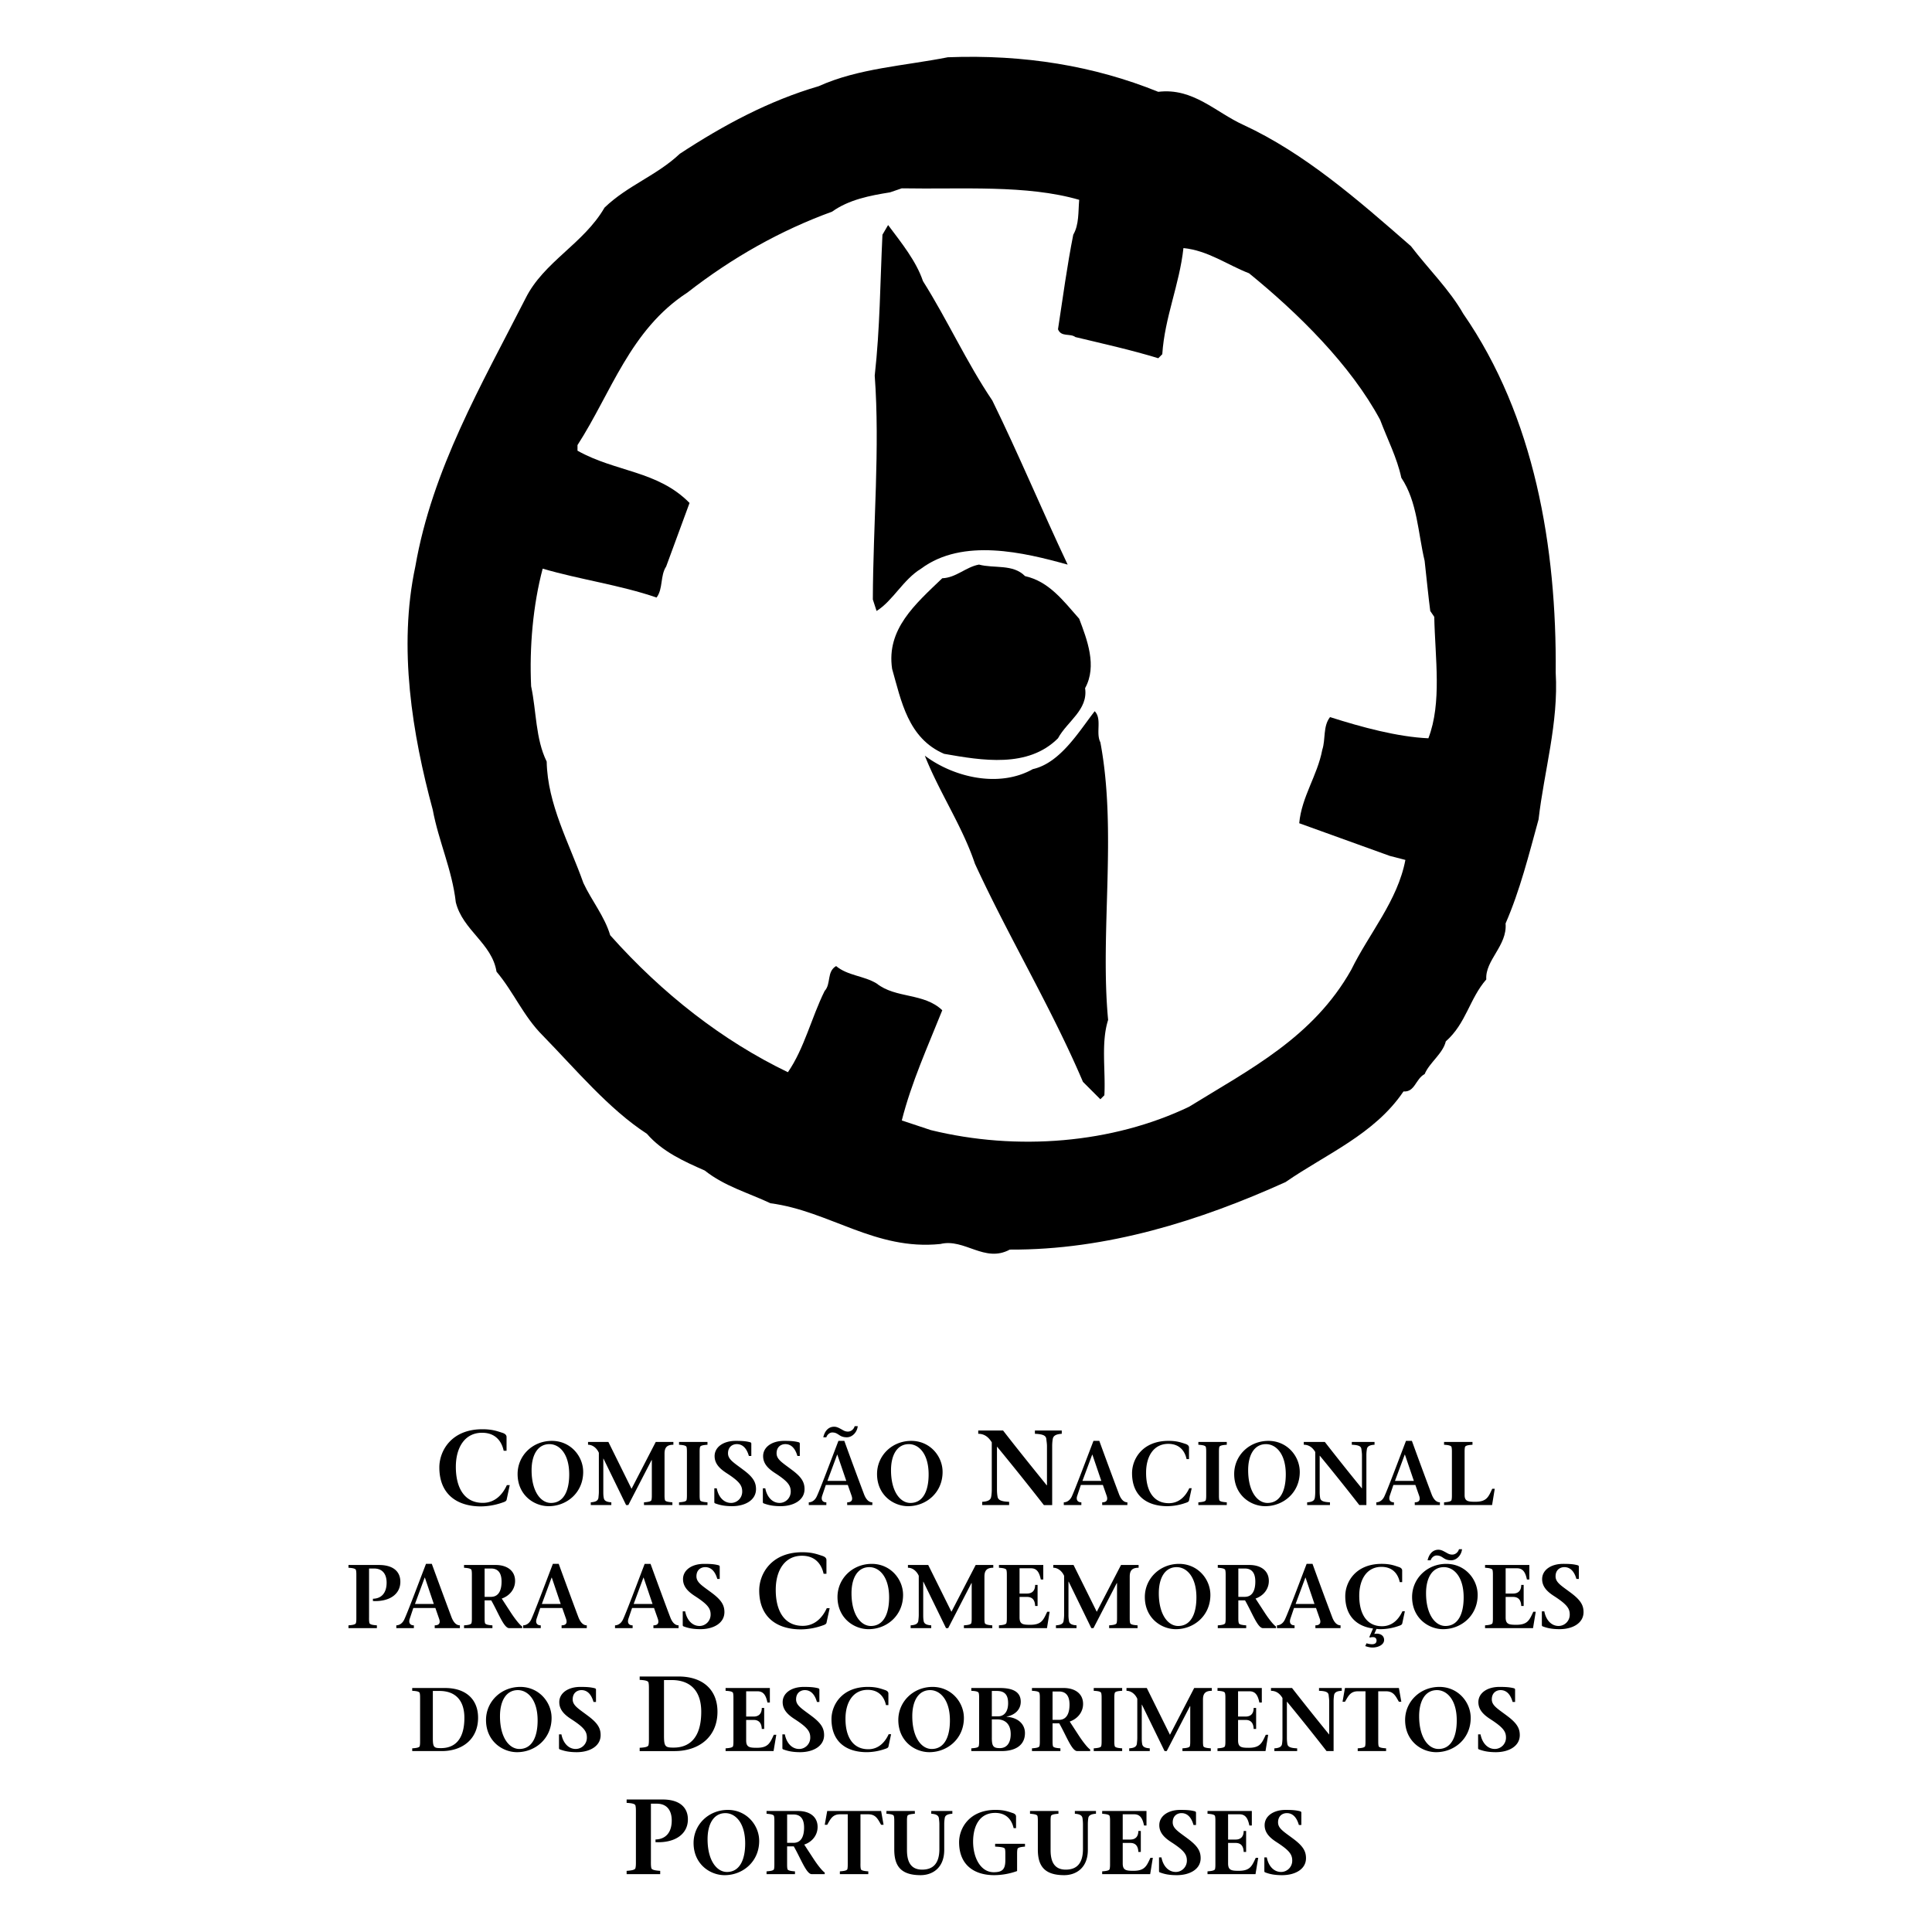 <svg xmlns="http://www.w3.org/2000/svg" width="2500" height="2500" viewBox="0 0 192.756 192.756"><g fill-rule="evenodd" clip-rule="evenodd"><path fill="#fff" d="M0 0h192.756v192.756H0V0z"/><path d="M155.213 67.107c.105-12.513-2.111-25.535-9.225-35.807-1.367-2.404-3.479-4.462-5.215-6.737-5.322-4.652-10.617-9.279-16.74-12.112-2.754-1.253-4.998-3.712-8.473-3.29-6.393-2.59-13.373-3.741-20.991-3.448-4.332.857-8.931 1.097-12.888 2.887-4.947 1.445-9.49 3.877-13.85 6.738-2.327 2.193-5.213 3.157-7.517 5.377-2.083 3.608-6.066 5.397-7.884 9.061-4.387 8.61-9.307 17.034-10.991 26.739-1.736 8.104-.295 16.768 1.738 24.281.587 3.153 1.927 5.961 2.299 9.225.694 2.805 3.612 4.09 4.062 6.924 1.715 2.031 2.679 4.439 4.603 6.361 3.291 3.369 6.604 7.354 10.4 9.812 1.55 1.797 3.717 2.758 5.776 3.668 1.979 1.574 4.333 2.217 6.55 3.262 5.884.775 10.455 4.736 16.953 4.066 2.406-.592 4.412 1.922 6.926.559 9.676.057 19.01-2.891 27.514-6.736 4.012-2.781 8.879-4.762 11.764-9.041 1.15.084 1.201-1.256 2.113-1.734.482-1.152 1.818-2.035 2.111-3.264 2.035-1.793 2.355-4.252 4.039-6.18-.133-1.921 2.111-3.369 1.924-5.584 1.445-3.316 2.326-6.873 3.291-10.378.562-4.864 2.004-9.621 1.711-14.649zm-12.703 6.552c-3.074-.137-6.627-1.1-9.812-2.114-.721.912-.426 2.217-.775 3.263-.48 2.565-2.061 4.68-2.299 7.326 3.02 1.096 6.016 2.165 9.041 3.261l1.551.4c-.779 4.093-3.611 7.302-5.406 10.967-3.795 6.736-10.105 9.914-16.174 13.658-7.646 3.664-17.164 4.443-25.777 2.328l-2.887-.961c.963-3.799 2.593-7.379 4.038-10.994-1.845-1.764-4.625-1.146-6.552-2.672-1.257-.771-2.887-.771-4.039-1.736-.96.561-.479 1.764-1.147 2.488-1.312 2.645-2.033 5.746-3.663 8.102-6.499-3.129-12.516-7.809-17.729-13.664-.564-1.899-1.869-3.478-2.675-5.214-1.414-3.984-3.58-7.837-3.662-12.114-1.121-2.273-1.019-5.026-1.552-7.513-.184-3.906.188-8.101 1.152-11.736 3.714 1.092 7.701 1.625 11.363 2.882.666-.881.345-2.165.959-3.101.78-2.113 1.552-4.223 2.331-6.335-3.184-3.235-7.379-3.075-11.179-5.213v-.56c3.368-5.213 5.241-11.501 10.963-15.217 4.493-3.501 9.304-6.205 14.438-8.073 1.685-1.206 3.772-1.604 5.777-1.925l1.175-.402c6.013.109 12.459-.376 17.702 1.147-.107 1.203 0 2.46-.592 3.479-.611 3.074-1.037 6.254-1.523 9.437.324.806 1.207.375 1.74.778 2.779.67 5.561 1.281 8.264 2.111l.4-.402c.242-3.69 1.711-6.922 2.111-10.589 2.459.244 4.387 1.685 6.549 2.516 4.893 3.982 10.137 9.145 13.078 14.626.721 1.926 1.682 3.772 2.111 5.773 1.605 2.406 1.658 5.48 2.326 8.289.189 1.688.373 3.56.561 5.002l.4.588c.083 4.119.78 8.554-.587 12.114z"/><path d="M92.082 28.042c2.46 3.901 4.332 8.076 6.926 11.924 2.646 5.405 4.947 10.936 7.512 16.365-4.332-1.202-10.454-2.699-14.623.404-1.794 1.092-2.809 3.204-4.441 4.222l-.373-1.148c.023-7.462.721-15.107.188-22.331.533-4.81.533-9.143.771-14.061l.564-.964c1.364 1.817 2.807 3.608 3.476 5.589z"/><path d="M102.27 57.479c2.377.536 3.773 2.404 5.402 4.253.775 2.061 1.816 4.705.588 6.925.32 2.166-1.791 3.314-2.703 5.001-2.992 2.993-7.564 2.218-11.364 1.551-3.608-1.551-4.277-5.295-5.187-8.479-.587-3.957 2.3-6.444 5.002-9.037 1.387-.052 2.352-1.125 3.664-1.364 1.523.405 3.396-.081 4.598 1.15z"/><path d="M109.783 74.056c1.684 8.907-.055 18.961.775 27.702-.725 2.275-.238 5.027-.375 7.516l-.4.4-1.738-1.74c-3.154-7.406-7.406-14.438-10.777-21.763-1.253-3.744-3.553-7.113-4.997-10.776 2.886 2.167 7.405 3.236 10.774 1.34 2.754-.614 4.627-3.799 6.174-5.777.752.775.082 2.16.564 3.098zM50.857 148.174l-.296 1.383c-.021.236-.212.279-.52.385a6.632 6.632 0 0 1-2.054.352c-2.358 0-4.154-1.184-4.154-3.893 0-1.635 1.188-3.805 4.291-3.805.991 0 1.482.191 2.002.357.298.096.413.246.413.418v1.373h-.286c-.171-.82-.721-1.797-2.157-1.797-1.714 0-2.605 1.455-2.616 3.367-.01 2.051.8 3.627 2.689 3.627 1.223 0 1.978-.838 2.401-1.768h.287v.001zM51.641 147.061c0-1.828 1.485-3.305 3.42-3.305 1.855 0 3.123 1.514 3.123 3.1 0 2.078-1.647 3.416-3.444 3.416-1.46-.001-3.099-1.108-3.099-3.211zm5.149.043c0-2.107-1.009-3.023-1.969-3.023-1.171 0-1.784 1.08-1.784 2.6 0 2.127.916 3.268 1.935 3.268 1.243-.002 1.818-1.17 1.818-2.845zM67.183 144.143c-.664 0-.882.301-.882.881v4.08c0 .242 0 .375.038.547.037.162.342.203.745.236v.275H64.25v-.275c.404-.033.711-.074.746-.236.037-.172.037-.305.037-.547v-3.43h-.026l-2.321 4.488h-.219l-2.257-4.633h-.018v3.311c0 .227.006.424.045.596.038.297.276.418.755.451v.275h-2.051v-.275c.485-.033.718-.154.765-.451.014-.172.042-.369.042-.596v-3.895c-.205-.467-.622-.803-1.079-.803v-.281h2.029l2.31 4.676 2.418-4.676h1.757v.282zM69.803 149.104c0 .242 0 .375.037.547.033.162.342.203.745.236v.275h-2.837v-.275c.403-.033.712-.074.752-.236.034-.172.034-.305.034-.547v-4.176c0-.246 0-.381-.034-.549-.04-.162-.349-.209-.752-.236v-.281h2.837v.281c-.403.027-.712.074-.745.236-.037.168-.037.303-.037.549v4.176zM74.715 145.26c-.16-.566-.496-1.18-1.206-1.18-.403 0-.875.254-.875.916 0 .631.605.947 1.585 1.695.917.689 1.208 1.195 1.208 1.879 0 1.107-1.097 1.701-2.385 1.701-.748 0-1.24-.109-1.712-.287-.034-.02-.062-.055-.062-.131v-1.363h.242c.155.818.667 1.457 1.433 1.457.587 0 1.107-.475 1.107-1.131 0-.596-.26-1.002-1.521-1.818-.672-.434-1.233-.928-1.233-1.721 0-.889.854-1.521 2.099-1.521.583 0 1.024.018 1.475.145a.141.141 0 0 1 .089.125v1.234h-.244zM79.557 145.26c-.164-.566-.496-1.18-1.206-1.18-.407 0-.871.254-.871.916 0 .631.601.947 1.581 1.695.919.689 1.207 1.195 1.207 1.879 0 1.107-1.1 1.701-2.385 1.701-.748 0-1.244-.109-1.708-.287-.038-.02-.065-.055-.065-.131v-1.363h.243c.154.818.667 1.457 1.431 1.457.584 0 1.107-.475 1.107-1.131 0-.596-.263-1.002-1.521-1.818-.677-.434-1.233-.928-1.233-1.721 0-.889.854-1.521 2.094-1.521.588 0 1.028.018 1.477.145a.135.135 0 0 1 .088.125v1.234h-.239zM82.393 148.156l-.363 1.07c-.126.379 0 .66.414.66v.275h-1.752v-.275c.259 0 .581-.154.778-.551.329-.674 1.425-3.602 2.18-5.58h.588a404.818 404.818 0 0 0 1.961 5.311c.178.477.448.82.834.82v.275h-2.509v-.275c.493 0 .574-.281.431-.678l-.369-1.053h-2.193v.001zm3.184-5.865c-.055.566-.513 1.107-1.09 1.107-.414 0-.612-.127-.793-.246-.181-.117-.341-.234-.659-.234-.276 0-.526.248-.591.48h-.304c.133-.596.492-1.053 1.08-1.053.266 0 .463.115.673.225.215.115.396.26.7.26.352 0 .605-.271.676-.539h.308zm-1.142 5.459l-.895-2.625h-.014l-.977 2.625h1.886zM87.503 147.061c0-1.828 1.483-3.305 3.417-3.305 1.854 0 3.122 1.514 3.122 3.1 0 2.078-1.647 3.416-3.445 3.416-1.457-.001-3.094-1.108-3.094-3.211zm5.146.043c0-2.107-1.008-3.023-1.969-3.023-1.171 0-1.783 1.08-1.783 2.6 0 2.127.917 3.268 1.935 3.268 1.243-.002 1.817-1.17 1.817-2.845zM104.148 150.162a287.945 287.945 0 0 0-4.66-5.816h-.02v4.256c0 .266.02.502.055.701.051.352.338.502 1.158.533v.326h-2.689v-.326c.574-.031.861-.182.902-.533.035-.199.055-.436.055-.701v-4.699c-.301-.49-.711-.854-1.35-.854v-.328h2.477c1.305 1.691 2.953 3.73 4.355 5.467h.025v-3.9c0-.268-.045-.5-.064-.705-.031-.348-.312-.498-1.139-.533v-.328h2.678v.328c-.561.035-.85.186-.9.533a4.188 4.188 0 0 0-.055.705v5.875h-.828v-.001zM107.836 148.156l-.359 1.07c-.131.379 0 .66.41.66v.275h-1.752v-.275c.262 0 .584-.154.783-.551.322-.674 1.42-3.602 2.178-5.58h.582a560.952 560.952 0 0 0 1.963 5.311c.182.477.449.82.838.82v.275h-2.512v-.275c.496 0 .578-.281.436-.678l-.369-1.053h-2.198v.001zm2.043-.406l-.893-2.625h-.016l-.975 2.625h1.884zM118.895 148.48l-.254 1.17c-.016.197-.176.236-.439.324a5.556 5.556 0 0 1-1.736.297c-1.998 0-3.521-.998-3.521-3.293 0-1.389 1.01-3.223 3.639-3.223.838 0 1.25.162 1.691.303.252.084.352.215.352.354v1.162h-.242c-.145-.693-.611-1.52-1.824-1.52-1.453 0-2.207 1.229-2.215 2.852-.014 1.74.674 3.068 2.275 3.068 1.031 0 1.674-.711 2.033-1.494h.241zM121.615 149.104c0 .242 0 .375.033.547.035.162.342.203.748.236v.275h-2.836v-.275c.406-.033.711-.074.748-.236.035-.172.035-.305.035-.547v-4.176c0-.246 0-.381-.035-.549-.037-.162-.342-.209-.748-.236v-.281h2.836v.281c-.406.027-.713.074-.748.236-.033.168-.033.303-.033.549v4.176zM123.135 147.061c0-1.828 1.482-3.305 3.42-3.305 1.852 0 3.123 1.514 3.123 3.1 0 2.078-1.646 3.416-3.451 3.416-1.456-.001-3.092-1.108-3.092-3.211zm5.148.043c0-2.107-1.012-3.023-1.975-3.023-1.168 0-1.779 1.08-1.779 2.6 0 2.127.918 3.268 1.934 3.268 1.24-.002 1.82-1.17 1.82-2.845zM135.621 150.162a231.561 231.561 0 0 0-3.938-4.92h-.018v3.598c0 .227.018.424.045.596.045.297.287.418.98.451v.275h-2.275v-.275c.484-.033.727-.154.766-.451.027-.172.041-.369.041-.596v-3.977c-.25-.414-.604-.721-1.143-.721v-.281h2.098a253.793 253.793 0 0 0 3.691 4.629h.016v-3.303c0-.225-.037-.422-.055-.594-.027-.297-.262-.424-.959-.451v-.281h2.268v.281c-.479.027-.725.154-.764.451a3.552 3.552 0 0 0-.049.594v4.975h-.704zM139.018 148.156l-.361 1.07c-.123.379 0 .66.416.66v.275h-1.756v-.275c.26 0 .584-.154.783-.551.324-.674 1.42-3.602 2.176-5.58h.588a515.574 515.574 0 0 0 1.961 5.311c.178.477.451.82.834.82v.275h-2.508v-.275c.496 0 .574-.281.43-.678l-.369-1.053h-2.194v.001zm2.044-.406l-.893-2.625h-.018l-.975 2.625h1.886zM144.074 149.887c.404-.033.711-.074.746-.236.037-.172.037-.305.037-.547v-4.176c0-.246 0-.381-.037-.549-.035-.162-.342-.209-.746-.236v-.281h2.836v.281c-.406.027-.711.074-.748.236-.037.168-.037.303-.037.549v4.236c0 .613.334.668 1.066.668 1.146 0 1.318-.496 1.688-1.295h.252l-.266 1.625h-4.791v-.275zM36.819 161.375c0 .244 0 .375.038.545.035.164.342.211.745.24v.279h-2.835v-.279c.406-.029.71-.076.747-.24.039-.17.039-.301.039-.545v-4.174c0-.246 0-.379-.039-.551-.037-.16-.341-.209-.747-.236v-.275H37.8c1.497 0 2.143.709 2.143 1.672 0 1.268-1.117 2.006-2.736 1.924v-.227c.891-.02 1.366-.621 1.366-1.605 0-.805-.368-1.412-1.256-1.412h-.496v4.884h-.002zM41.237 160.43l-.356 1.066c-.129.383 0 .664.411.664v.279h-1.753v-.279c.26 0 .585-.156.782-.555.325-.676 1.421-3.6 2.18-5.578h.581a741.363 741.363 0 0 0 1.961 5.312c.183.479.451.82.84.82v.279h-2.511v-.279c.495 0 .578-.281.43-.678l-.365-1.053h-2.2v.002zm2.044-.403l-.89-2.629h-.021l-.969 2.629h1.88zM46.296 156.139h3.168c1.024 0 1.926.494 1.926 1.596 0 .818-.55 1.486-1.332 1.754l.915 1.408c.417.635.875 1.215 1.127 1.379v.164h-1.298c-.53 0-1.08-1.529-1.791-2.773h-.661v1.709c0 .244 0 .375.034.545.035.164.352.211.745.24v.279h-2.833v-.279c.396-.029.71-.076.748-.24.035-.17.035-.301.035-.545v-4.174c0-.246 0-.379-.035-.551-.038-.16-.352-.209-.748-.236v-.276zm2.054 3.179h.628c.793 0 1.063-.678 1.063-1.523 0-.973-.441-1.305-1.063-1.305h-.628v2.828zM53.898 160.43l-.358 1.066c-.127.383 0 .664.413.664v.279h-1.755v-.279c.262 0 .586-.156.785-.555.321-.676 1.422-3.6 2.176-5.578h.585c.539 1.488 1.63 4.445 1.96 5.312.185.479.451.82.841.82v.279H56.03v-.279c.498 0 .58-.281.434-.678l-.369-1.053h-2.197v.002zm2.043-.403l-.888-2.629h-.021l-.971 2.629h1.88zM63.062 160.43l-.362 1.066c-.123.383 0 .664.417.664v.279H61.36v-.279c.259 0 .584-.156.782-.555.324-.676 1.424-3.6 2.176-5.578h.587c.54 1.488 1.626 4.445 1.962 5.312.177.479.45.82.836.82v.279h-2.511v-.279c.496 0 .574-.281.43-.678l-.369-1.053h-2.191v.002zm2.042-.403l-.891-2.629h-.018l-.974 2.629h1.883zM71.565 157.531c-.161-.566-.496-1.178-1.206-1.178-.407 0-.875.252-.875.916 0 .633.601.949 1.585 1.691.916.697 1.206 1.197 1.206 1.879 0 1.107-1.096 1.703-2.385 1.703-.749 0-1.24-.104-1.712-.287-.033-.021-.061-.055-.061-.125v-1.365h.242c.154.814.667 1.457 1.432 1.457.583 0 1.107-.48 1.107-1.137 0-.594-.261-.996-1.521-1.816-.673-.43-1.232-.928-1.232-1.721 0-.889.854-1.521 2.098-1.521.584 0 1.024.018 1.475.148.061.027.088.078.088.123v1.232h-.241v.001zM82.775 160.451l-.3 1.381c-.02.232-.212.273-.519.381a6.597 6.597 0 0 1-2.051.35c-2.36 0-4.158-1.182-4.158-3.887 0-1.639 1.193-3.809 4.295-3.809.99 0 1.479.195 2.001.363.293.094.411.242.411.412v1.373h-.284c-.175-.82-.724-1.797-2.16-1.797-1.711 0-2.607 1.455-2.613 3.367-.014 2.049.795 3.627 2.688 3.627 1.22 0 1.979-.838 2.402-1.762h.288v.001zM83.557 159.332c0-1.824 1.486-3.305 3.42-3.305 1.853 0 3.123 1.514 3.123 3.1 0 2.076-1.646 3.416-3.444 3.416-1.462 0-3.099-1.107-3.099-3.211zm5.15.047c0-2.109-1.012-3.025-1.972-3.025-1.171 0-1.78 1.08-1.78 2.602 0 2.125.916 3.268 1.934 3.268 1.239-.001 1.818-1.171 1.818-2.845zM99.1 156.414c-.666 0-.883.301-.883.883v4.078c0 .244 0 .375.035.545.037.164.342.211.748.24v.279h-2.832v-.279c.403-.029.71-.076.745-.24.033-.17.033-.301.033-.545v-3.43h-.027l-2.319 4.494h-.215l-2.262-4.637h-.014v3.312c0 .225.007.424.041.594.038.295.28.422.759.451v.279h-2.054v-.279c.489-.029.721-.156.766-.451.017-.17.044-.369.044-.594v-3.896c-.205-.469-.621-.805-1.08-.805v-.275h2.023l2.317 4.668 2.418-4.668H99.1v.276zM99.666 162.16c.396-.029.711-.076.748-.24.039-.17.039-.301.039-.545v-4.174c0-.246 0-.379-.039-.551-.037-.16-.352-.209-.748-.236v-.275h4.422v1.447h-.246c-.137-.639-.348-1.117-.98-1.117h-1.141v2.52h.744c.566 0 .811-.348.811-.861h.244v2.1h-.244c-.018-.5-.205-.902-.811-.902h-.744v2.043c0 .684.33.738 1.068.738 1.143 0 1.312-.5 1.691-1.299h.242l-.266 1.633h-4.791v-.281h.001zM113.6 156.414c-.67 0-.887.301-.887.883v4.078c0 .244 0 .375.039.545.033.164.342.211.744.24v.279h-2.836v-.279c.41-.029.715-.076.75-.24.037-.17.037-.301.037-.545v-3.43h-.027l-2.324 4.494h-.215l-2.258-4.637h-.021v3.312a3 3 0 0 0 .049.594c.033.295.279.422.754.451v.279h-2.053v-.279c.488-.029.725-.156.766-.451.021-.17.049-.369.049-.594v-3.896c-.209-.469-.623-.805-1.082-.805v-.275h2.023l2.316 4.668 2.42-4.668h1.756v.276zM114.221 159.332c0-1.824 1.482-3.305 3.418-3.305 1.855 0 3.121 1.514 3.121 3.1 0 2.076-1.646 3.416-3.443 3.416-1.46 0-3.096-1.107-3.096-3.211zm5.146.047c0-2.109-1.008-3.025-1.973-3.025-1.168 0-1.779 1.08-1.779 2.602 0 2.125.916 3.268 1.934 3.268 1.244-.001 1.818-1.171 1.818-2.845zM121.498 156.139h3.17c1.025 0 1.924.494 1.924 1.596 0 .818-.549 1.486-1.328 1.754l.916 1.408c.412.635.873 1.215 1.123 1.379v.164h-1.295c-.533 0-1.078-1.529-1.791-2.773h-.668v1.709c0 .244 0 .375.041.545.033.164.348.211.744.24v.279h-2.836v-.279c.396-.029.711-.076.748-.24.039-.17.039-.301.039-.545v-4.174c0-.246 0-.379-.039-.551-.037-.16-.352-.209-.748-.236v-.276zm2.051 3.179h.635c.789 0 1.059-.678 1.059-1.523 0-.973-.439-1.305-1.059-1.305h-.635v2.828zM129.104 160.43l-.361 1.066c-.123.383 0 .664.416.664v.279h-1.756v-.279c.26 0 .584-.156.781-.555.326-.676 1.426-3.6 2.178-5.578h.588a430.749 430.749 0 0 0 1.961 5.312c.178.479.451.82.836.82v.279h-2.51v-.279c.494 0 .572-.281.43-.678l-.369-1.053h-2.194v.002zm2.042-.403l-.891-2.629h-.018l-.975 2.629h1.884zM140.164 160.752l-.25 1.168c-.021.199-.186.24-.445.328a5.486 5.486 0 0 1-1.736.295c-.135 0-.27-.008-.402-.027l-.219.504c.082-.014.172-.027.26-.027.354 0 .721.193.721.623 0 .484-.59.758-1.158.758-.246 0-.498-.068-.723-.143l.129-.281c.15.055.404.096.529.096.236 0 .469-.068.469-.375 0-.205-.139-.314-.281-.328a.978.978 0 0 0-.375.035l-.066-.049.371-.854c-1.621-.213-2.771-1.238-2.771-3.227 0-1.385 1.008-3.221 3.635-3.221.838 0 1.25.162 1.693.309.25.078.35.209.35.352v1.162h-.242c-.143-.697-.611-1.523-1.828-1.523-1.447 0-2.203 1.236-2.213 2.854-.008 1.736.676 3.068 2.275 3.068 1.037 0 1.674-.709 2.035-1.496h.242v-.001zM140.885 159.332c0-1.824 1.482-3.305 3.416-3.305 1.859 0 3.125 1.514 3.125 3.1 0 2.076-1.65 3.416-3.447 3.416-1.459 0-3.094-1.107-3.094-3.211zm4.982-4.77c-.053.566-.512 1.107-1.088 1.107-.414 0-.613-.127-.793-.246-.178-.117-.342-.232-.656-.232-.279 0-.529.246-.594.479h-.305c.133-.594.494-1.053 1.078-1.053.271 0 .469.117.676.227.219.115.395.258.701.258.35 0 .602-.27.678-.539h.303v-.001zm.162 4.817c0-2.109-1.008-3.025-1.969-3.025-1.172 0-1.783 1.08-1.783 2.602 0 2.125.916 3.268 1.934 3.268 1.244-.001 1.818-1.171 1.818-2.845zM148.164 162.16c.393-.029.711-.076.748-.24.035-.17.035-.301.035-.545v-4.174c0-.246 0-.379-.035-.551-.037-.16-.355-.209-.748-.236v-.275h4.418v1.447h-.242c-.133-.639-.354-1.117-.98-1.117h-1.141v2.52h.744c.566 0 .811-.348.811-.861h.242v2.1h-.242c-.018-.5-.209-.902-.811-.902h-.744v2.043c0 .684.326.738 1.064.738 1.148 0 1.318-.5 1.695-1.299h.242l-.27 1.633h-4.787v-.281h.001zM157.279 157.531c-.16-.566-.494-1.178-1.205-1.178-.404 0-.875.252-.875.916 0 .633.604.949 1.586 1.691.914.697 1.205 1.197 1.205 1.879 0 1.107-1.096 1.703-2.385 1.703-.748 0-1.24-.104-1.711-.287-.035-.021-.062-.055-.062-.125v-1.365h.246c.15.814.662 1.457 1.428 1.457a1.12 1.12 0 0 0 1.107-1.137c0-.594-.26-.996-1.52-1.816-.678-.43-1.234-.928-1.234-1.721 0-.889.855-1.521 2.098-1.521.586 0 1.025.018 1.477.148.061.027.088.078.088.123v1.232h-.243v.001zM41.127 174.432c.407-.027.715-.074.751-.23.035-.172.035-.309.035-.555v-4.176c0-.246 0-.375-.035-.545-.036-.166-.344-.215-.751-.232v-.281h3.287c2.044 0 3.284 1.113 3.284 2.965 0 2.152-1.582 3.328-3.626 3.328h-2.945v-.274zm2.058-1.012c0 .93.123.99.816.99 1.278 0 2.331-.75 2.331-3.02 0-1.715-.865-2.684-2.491-2.684h-.656v4.714zM48.49 171.604c0-1.824 1.486-3.301 3.419-3.301 1.852 0 3.123 1.51 3.123 3.096 0 2.076-1.646 3.416-3.447 3.416-1.459-.001-3.095-1.108-3.095-3.211zm5.149.046c0-2.104-1.011-3.027-1.975-3.027-1.167 0-1.78 1.08-1.78 2.604 0 2.127.92 3.268 1.937 3.268 1.24-.001 1.818-1.169 1.818-2.845zM59.215 169.807c-.161-.568-.493-1.184-1.203-1.184-.403 0-.875.254-.875.924 0 .627.605.943 1.585 1.688.916.695 1.203 1.195 1.203 1.879 0 1.105-1.094 1.701-2.384 1.701-.745 0-1.238-.109-1.708-.287-.034-.014-.062-.055-.062-.123v-1.367h.243c.154.814.667 1.457 1.431 1.457a1.12 1.12 0 0 0 1.108-1.135c0-.596-.26-.998-1.524-1.818-.673-.43-1.229-.93-1.229-1.721 0-.889.854-1.518 2.097-1.518.582 0 1.025.02 1.477.143.062.029.088.082.088.123v1.238h-.247zM63.82 174.377c.479-.027.841-.082.882-.273.041-.205.041-.361.041-.648v-4.934c0-.287 0-.445-.041-.65-.041-.191-.403-.244-.882-.271v-.336h3.881c2.413 0 3.881 1.318 3.881 3.512 0 2.541-1.872 3.93-4.285 3.93H63.82v-.33zm2.427-1.189c0 1.094.146 1.17.962 1.17 1.51 0 2.754-.889 2.754-3.574 0-2.016-1.019-3.164-2.945-3.164h-.771v5.568zM72.392 174.432c.396-.027.714-.074.748-.23.035-.172.035-.309.035-.555v-4.176c0-.246 0-.375-.035-.545-.034-.166-.352-.215-.748-.232v-.281h4.417v1.449h-.242c-.134-.643-.353-1.121-.981-1.121h-1.141v2.521h.744c.568 0 .814-.348.814-.861h.239v2.098h-.239c-.021-.498-.212-.902-.814-.902h-.744v2.043c0 .684.331.738 1.069.738 1.145 0 1.316-.498 1.691-1.297h.246l-.272 1.625h-4.787v-.274zM81.507 169.807c-.161-.568-.496-1.184-1.206-1.184-.404 0-.875.254-.875.924 0 .627.604.943 1.584 1.688.92.695 1.21 1.195 1.21 1.879 0 1.105-1.101 1.701-2.387 1.701-.746 0-1.242-.109-1.712-.287-.034-.014-.062-.055-.062-.123v-1.367h.246c.152.814.664 1.457 1.429 1.457.587 0 1.106-.479 1.106-1.135 0-.596-.259-.998-1.518-1.818-.675-.43-1.236-.93-1.236-1.721 0-.889.854-1.518 2.098-1.518.584 0 1.025.02 1.476.143.062.029.089.082.089.123v1.238h-.242zM88.905 173.023l-.253 1.178c-.017.197-.177.23-.441.32a5.577 5.577 0 0 1-1.734.293c-1.999 0-3.52-.998-3.52-3.295 0-1.387 1.007-3.217 3.634-3.217.838 0 1.254.164 1.692.307.253.084.352.205.352.35v1.16h-.242c-.144-.695-.612-1.523-1.825-1.523-1.449 0-2.207 1.238-2.214 2.857-.014 1.734.673 3.068 2.276 3.068 1.031 0 1.674-.711 2.032-1.498h.243zM89.625 171.604c0-1.824 1.486-3.301 3.42-3.301 1.852 0 3.123 1.51 3.123 3.096 0 2.076-1.648 3.416-3.448 3.416-1.458-.001-3.095-1.108-3.095-3.211zm5.149.046c0-2.104-1.011-3.027-1.972-3.027-1.171 0-1.783 1.08-1.783 2.604 0 2.127.918 3.268 1.937 3.268 1.244-.001 1.818-1.169 1.818-2.845zM96.906 174.705v-.273c.403-.027.711-.074.745-.23.037-.172.037-.309.037-.555v-4.176c0-.246 0-.375-.037-.545-.033-.166-.342-.215-.745-.232v-.281h2.864c1.256 0 2.07.369 2.07 1.367 0 .799-.588 1.324-1.408 1.488v.021c1.066.055 1.828.676 1.828 1.619 0 1.223-.961 1.797-2.34 1.797h-3.014zm2.049-1.324c0 .859.164 1.029.803 1.029.688 0 1.08-.512 1.08-1.398 0-1.082-.639-1.471-1.359-1.471h-.523v1.84h-.001zm0-2.141h.623c.479 0 1.002-.32 1.002-1.318 0-.861-.373-1.215-1.125-1.215h-.5v2.533zM102.959 168.412h3.172c1.023 0 1.928.492 1.928 1.592 0 .82-.555 1.488-1.334 1.756l.916 1.408c.418.637.875 1.215 1.127 1.381v.156h-1.299c-.533 0-1.078-1.523-1.789-2.768h-.666v1.709c0 .246 0 .383.037.555.033.156.348.203.746.23v.273h-2.838v-.273c.396-.027.711-.074.748-.23.039-.172.039-.309.039-.555v-4.176c0-.246 0-.375-.039-.545-.037-.166-.352-.215-.748-.232v-.281zm2.055 3.178h.633c.789 0 1.059-.676 1.059-1.523 0-.971-.441-1.307-1.059-1.307h-.633v2.83zM111.176 173.646c0 .246 0 .383.039.555.033.156.342.203.744.23v.273h-2.836v-.273c.406-.027.711-.074.748-.23.037-.172.037-.309.037-.555v-4.176c0-.246 0-.375-.037-.545-.037-.166-.342-.215-.748-.232v-.281h2.836v.281c-.402.018-.711.066-.744.232-.039.17-.039.299-.039.545v4.176zM120.904 168.693c-.668 0-.883.293-.883.873v4.08c0 .246 0 .383.035.555.041.156.346.203.748.23v.273h-2.832v-.273c.402-.027.711-.074.744-.23.035-.172.035-.309.035-.555v-3.43h-.023l-2.324 4.488h-.215l-2.26-4.633h-.016v3.314c0 .225.006.424.039.596.043.293.281.422.76.449v.273h-2.049v-.273c.484-.027.717-.156.762-.449.016-.172.043-.371.043-.596v-3.896c-.203-.471-.621-.797-1.078-.797v-.281h2.025l2.312 4.668 2.418-4.668h1.758v.282h.001zM121.471 174.432c.396-.027.711-.074.748-.23.039-.172.039-.309.039-.555v-4.176c0-.246 0-.375-.039-.545-.037-.166-.352-.215-.748-.232v-.281h4.42v1.449h-.244c-.133-.643-.35-1.121-.979-1.121h-1.145v2.521h.75c.566 0 .805-.348.805-.861h.246v2.098h-.246c-.014-.498-.205-.902-.805-.902h-.75v2.043c0 .684.332.738 1.07.738 1.145 0 1.314-.498 1.695-1.297h.238l-.266 1.625h-4.791v-.274h.002zM132.35 174.705a245.922 245.922 0 0 0-3.939-4.92h-.018v3.602c0 .225.018.424.045.596.043.293.287.422.98.449v.273h-2.275v-.273c.486-.027.729-.156.766-.449.027-.172.043-.371.043-.596v-3.977c-.252-.418-.604-.717-1.145-.717v-.281h2.098a293.484 293.484 0 0 0 3.691 4.625h.018v-3.307c0-.225-.039-.424-.053-.594-.027-.293-.266-.426-.963-.443v-.281h2.27v.281c-.48.018-.725.15-.77.443-.023.17-.045.369-.045.594v4.975h-.703zM137.508 173.646c0 .246 0 .383.035.555.037.156.342.203.748.23v.273h-2.832v-.273c.402-.027.709-.074.744-.23.033-.172.033-.309.033-.555v-4.906h-.754c-.762 0-.959.479-1.295 1.045h-.242l.242-1.373h5.381l.242 1.373h-.242c-.332-.566-.523-1.045-1.295-1.045h-.766v4.906h.001zM140.189 171.604c0-1.824 1.484-3.301 3.42-3.301 1.854 0 3.123 1.51 3.123 3.096 0 2.076-1.646 3.416-3.447 3.416-1.459-.001-3.096-1.108-3.096-3.211zm5.151.046c0-2.104-1.008-3.027-1.977-3.027-1.168 0-1.775 1.08-1.775 2.604 0 2.127.914 3.268 1.934 3.268 1.24-.001 1.818-1.169 1.818-2.845zM150.914 169.807c-.156-.568-.49-1.184-1.201-1.184-.408 0-.875.254-.875.924 0 .627.602.943 1.586 1.688.914.695 1.205 1.195 1.205 1.879 0 1.105-1.096 1.701-2.389 1.701-.744 0-1.24-.109-1.707-.287-.035-.014-.062-.055-.062-.123v-1.367h.242c.154.814.668 1.457 1.432 1.457a1.12 1.12 0 0 0 1.107-1.135c0-.596-.26-.998-1.525-1.818-.672-.43-1.229-.93-1.229-1.721 0-.889.854-1.518 2.098-1.518.58 0 1.025.02 1.477.143.061.029.088.082.088.123v1.238h-.247zM64.941 185.727c0 .287 0 .443.041.648.045.191.407.246.886.281v.328h-3.349v-.328c.479-.035.841-.09.882-.281.044-.205.044-.361.044-.648v-4.934c0-.287 0-.443-.044-.648-.042-.191-.403-.246-.882-.273v-.336h3.584c1.763 0 2.528.842 2.528 1.982 0 1.496-1.318 2.371-3.231 2.275v-.266c1.052-.035 1.619-.732 1.619-1.9 0-.949-.438-1.674-1.49-1.674h-.587v5.774h-.001zM69.198 183.875c0-1.824 1.486-3.301 3.423-3.301 1.852 0 3.123 1.512 3.123 3.096 0 2.078-1.646 3.416-3.447 3.416-1.459 0-3.099-1.106-3.099-3.211zm5.149.047c0-2.104-1.008-3.025-1.972-3.025-1.167 0-1.78 1.08-1.78 2.602 0 2.127.919 3.268 1.934 3.268 1.241-.001 1.818-1.169 1.818-2.845zM76.481 180.684h3.167c1.025 0 1.924.492 1.924 1.594 0 .818-.547 1.496-1.333 1.756l.922 1.414c.41.629.867 1.209 1.121 1.373v.164h-1.295c-.53 0-1.08-1.531-1.791-2.773h-.666v1.707c0 .246 0 .383.034.555.038.156.352.203.751.232v.279h-2.836v-.279c.396-.029.711-.076.745-.232.035-.172.035-.309.035-.555v-4.176c0-.238 0-.375-.035-.545-.034-.166-.349-.205-.745-.24v-.274h.002zm2.051 3.177h.629c.792 0 1.062-.676 1.062-1.523 0-.971-.441-1.307-1.062-1.307h-.629v2.83zM85.847 185.918c0 .246 0 .383.038.555.034.156.341.203.745.232v.279h-2.836v-.279c.407-.029.711-.076.752-.232.034-.172.034-.309.034-.555v-4.906h-.758c-.766 0-.964.479-1.292 1.047h-.245l.245-1.375h5.379l.245 1.375h-.245c-.333-.568-.521-1.047-1.295-1.047h-.765v4.906h-.002zM90.489 184.586c0 1.107.342 1.947 1.513 1.947 1.097 0 1.72-.621 1.72-2.057v-2.475c0-.225-.028-.416-.048-.594-.042-.293-.288-.416-.763-.451v-.273h2.105v.273c-.485.035-.728.158-.762.451a3.73 3.73 0 0 0-.048.594v2.57c0 1.797-1.179 2.514-2.358 2.514-2.021 0-2.627-.969-2.627-2.561v-2.783c0-.238 0-.375-.038-.545-.034-.166-.349-.205-.744-.24v-.273h2.835v.273c-.396.035-.71.074-.748.24-.038.17-.038.307-.038.545v2.845h.001zM99.283 183.957h2.98v.279c-.404.035-.711.084-.748.24-.039.17-.039.307-.039.547v1.652a6.878 6.878 0 0 1-2.273.41c-1.99 0-3.514-.996-3.514-3.293 0-1.379 1.012-3.219 3.639-3.219.836 0 1.252.164 1.691.309.252.074.352.205.352.348v1.162h-.242c-.154-.689-.611-1.518-1.838-1.518-1.545 0-2.193 1.271-2.205 2.85 0 1.648.766 3.068 2.055 3.068.861 0 1.162-.287 1.162-1.195v-.574c0-.24 0-.377-.037-.547-.039-.156-.354-.205-.982-.24v-.279h-.001zM104.818 184.586c0 1.107.342 1.947 1.512 1.947 1.1 0 1.717-.621 1.717-2.057v-2.475a4.63 4.63 0 0 0-.045-.594c-.045-.293-.285-.416-.764-.451v-.273h2.107v.273c-.488.035-.732.158-.768.451a4.165 4.165 0 0 0-.043.594v2.57c0 1.797-1.182 2.514-2.359 2.514-2.023 0-2.629-.969-2.629-2.561v-2.783c0-.238 0-.375-.033-.545-.037-.166-.352-.205-.748-.24v-.273h2.836v.273c-.396.035-.711.074-.748.24-.035.17-.035.307-.035.545v2.845zM109.965 186.705c.396-.029.709-.076.744-.232.041-.172.041-.309.041-.555v-4.176c0-.238 0-.375-.041-.545-.035-.166-.348-.205-.744-.24v-.273h4.42v1.449h-.244c-.135-.643-.35-1.121-.979-1.121h-1.148v2.521h.752c.566 0 .807-.348.807-.859h.246v2.096h-.246c-.018-.498-.205-.9-.807-.9h-.752v2.043c0 .682.334.738 1.072.738 1.143 0 1.316-.494 1.695-1.299h.238l-.266 1.633h-4.789v-.28h.001zM119.078 182.078c-.16-.566-.49-1.182-1.201-1.182-.406 0-.875.252-.875.922 0 .629.602.943 1.586 1.688.916.697 1.201 1.197 1.201 1.887 0 1.107-1.096 1.693-2.383 1.693-.746 0-1.24-.102-1.709-.287-.033-.014-.061-.047-.061-.123v-1.365h.242c.152.818.666 1.455 1.432 1.455.584 0 1.105-.479 1.105-1.135 0-.594-.26-.998-1.523-1.816-.674-.432-1.229-.93-1.229-1.717 0-.895.852-1.523 2.096-1.523.582 0 1.025.021 1.473.145.064.027.094.082.094.121v1.238h-.248v-.001zM120.475 186.705c.395-.029.709-.076.75-.232.035-.172.035-.309.035-.555v-4.176c0-.238 0-.375-.035-.545-.041-.166-.355-.205-.75-.24v-.273h4.42v1.449h-.246c-.133-.643-.348-1.121-.979-1.121h-1.143v2.521h.748c.566 0 .807-.348.807-.859h.244v2.096h-.244c-.014-.498-.205-.9-.807-.9h-.748v2.043c0 .682.33.738 1.068.738 1.145 0 1.316-.494 1.695-1.299h.242l-.27 1.633h-4.789v-.28h.002zM129.588 182.078c-.16-.566-.49-1.182-1.203-1.182-.404 0-.873.252-.873.922 0 .629.602.943 1.586 1.688.914.697 1.201 1.197 1.201 1.887 0 1.107-1.092 1.693-2.385 1.693-.744 0-1.24-.102-1.707-.287-.035-.014-.062-.047-.062-.123v-1.365h.244c.152.818.664 1.455 1.43 1.455a1.12 1.12 0 0 0 1.107-1.135c0-.594-.26-.998-1.523-1.816-.678-.432-1.23-.93-1.23-1.717 0-.895.854-1.523 2.094-1.523.586 0 1.029.021 1.477.145.064.027.092.082.092.121v1.238h-.248v-.001z"/></g></svg>